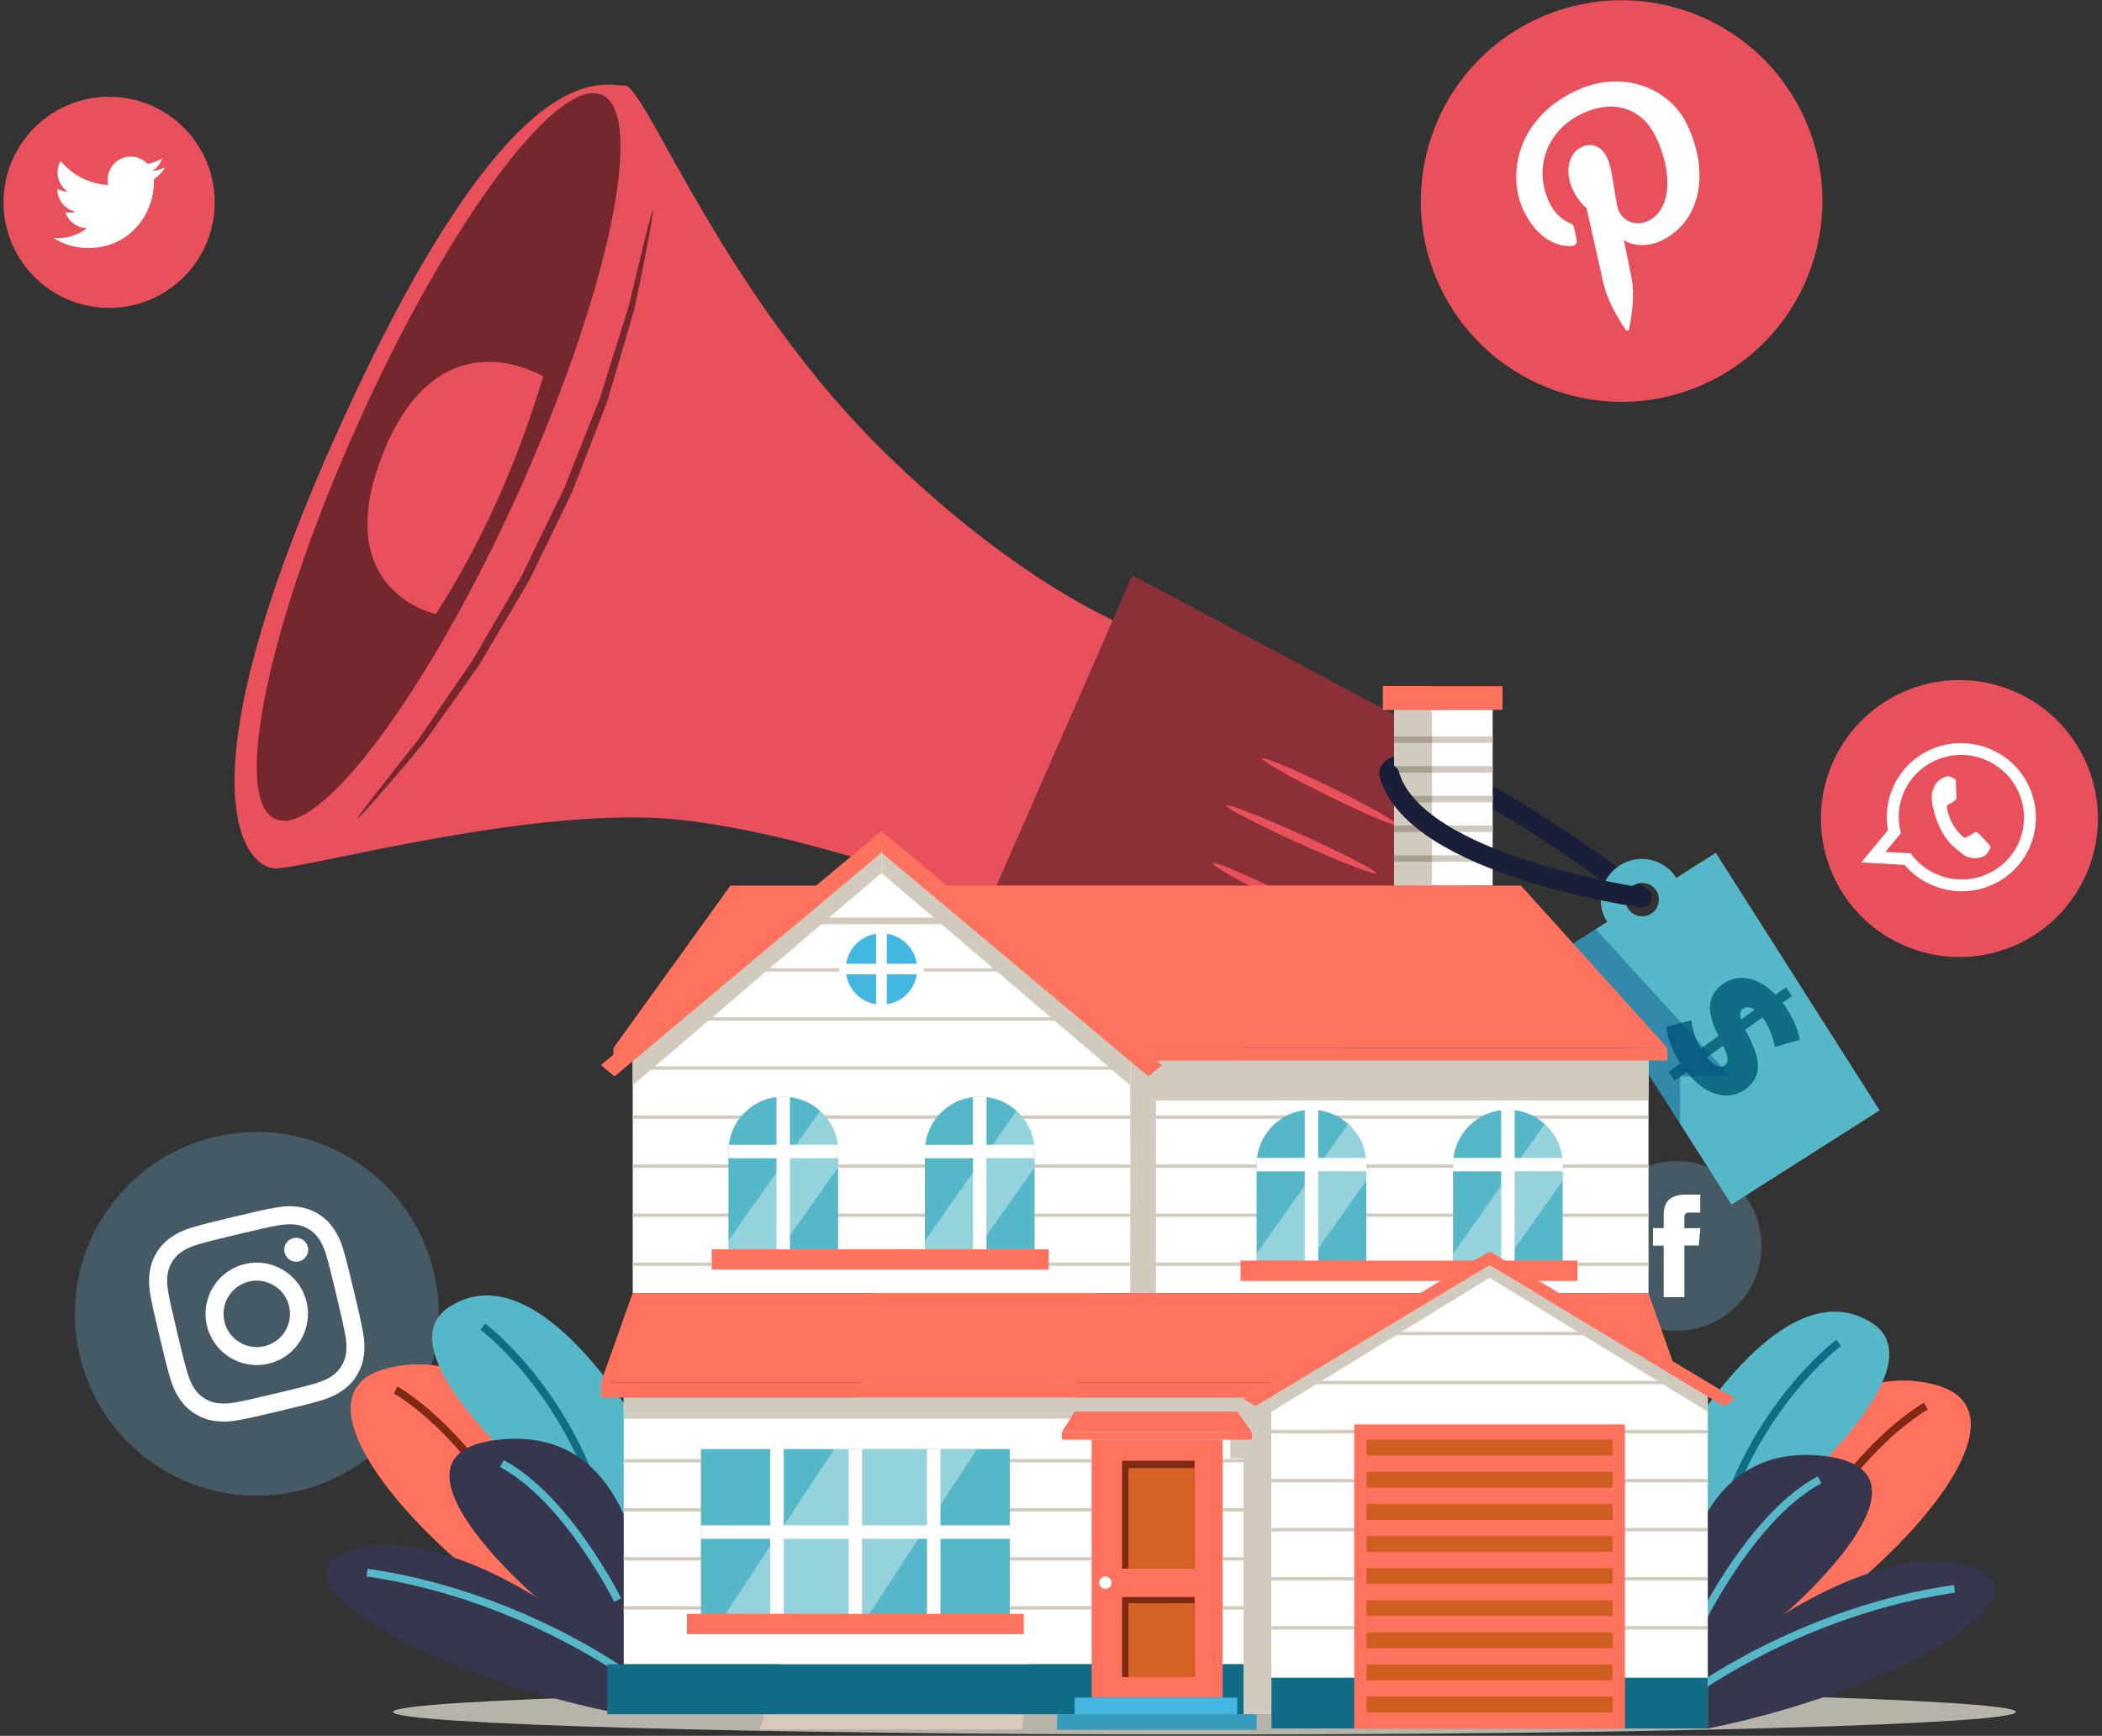 <svg width="494" height="408" viewBox="0 0 494 408" fill="none" xmlns="http://www.w3.org/2000/svg">
<rect x="0" y="0" width="494" height="408" fill="#333333" stroke="none"/>
<g clip-path="url(#clip0_1_54)">
<path d="M401.737 89.696C378.298 101.09 350.062 91.333 338.657 67.895C327.262 44.456 337.019 16.22 360.458 4.814C383.896 -6.58 412.132 3.177 423.538 26.615C434.932 50.054 425.176 78.29 401.737 89.696Z" fill="#E8505B"/>
<path d="M369.436 57.801C370.226 57.755 370.702 57.197 370.539 56.373C370.423 55.804 370.121 54.363 369.994 53.759C369.831 52.935 369.633 52.726 368.797 52.354C366.962 51.541 365.348 50.124 364.128 47.603C360.574 40.286 362.862 31.076 371.643 26.801C379.413 23.015 385.999 25.698 389.088 32.04C393.154 40.391 392.875 49.23 387.393 51.901C384.361 53.376 380.877 51.971 380.11 48.544C379.204 44.456 378.96 39.67 377.671 37.022C376.521 34.653 374.279 33.294 371.654 34.572C368.553 36.081 367.624 40.495 369.715 44.781C371.039 47.511 372.862 48.916 372.862 48.916C372.862 48.916 376.219 63.888 376.811 66.501C377.985 71.716 381.713 77.001 382.073 77.547C382.294 77.872 382.77 77.732 382.84 77.384C382.944 76.873 384.419 70.52 383.455 65.363C383.188 63.899 381.62 56.419 381.62 56.419C383.56 57.848 387.323 58.103 390.447 56.582C399.751 52.052 401.946 40.495 396.417 29.148C392.236 20.564 381.074 16.104 370.028 21.482C356.276 28.172 354.139 41.413 358.135 49.636C360.562 54.619 364.593 58.127 369.448 57.813L369.436 57.801Z" fill="white"/>
<path d="M448.87 222.802C432.075 216.39 423.666 197.574 430.089 180.779C436.5 163.984 455.316 155.575 472.111 161.998C488.906 168.409 497.316 187.226 490.892 204.021C484.481 220.816 465.665 229.225 448.87 222.802Z" fill="#E8505B"/>
<path fill-rule="evenodd" clip-rule="evenodd" d="M477.477 197.923C480.613 189.049 476.072 179.235 467.163 175.831C458.359 172.475 448.556 176.621 444.863 185.123C444.77 185.356 444.665 185.588 444.572 185.832C443.399 188.91 443.155 192.104 443.713 195.124L437.429 202.708L447.604 203.289C449.462 205.473 451.878 207.238 454.747 208.33C463.795 211.791 473.9 207.308 477.326 198.329C477.384 198.19 477.431 198.051 477.477 197.911V197.923ZM455.734 205.74C452.935 204.671 450.659 202.848 449.021 200.583L443.086 200.246L446.744 195.832C445.955 192.952 446.036 189.804 447.186 186.819C447.36 186.378 447.546 185.936 447.767 185.518C451.088 178.863 459.045 175.692 466.176 178.422C473.4 181.186 477.222 189.014 475.085 196.262C474.98 196.622 474.864 196.982 474.725 197.342C471.844 204.88 463.33 208.643 455.734 205.74Z" fill="white"/>
<path fill-rule="evenodd" clip-rule="evenodd" d="M467.21 198.236C466.885 197.888 465.282 196.157 464.956 195.89C464.643 195.611 464.399 195.449 463.981 195.739C463.563 196.03 462.448 196.633 462.111 196.808C461.774 196.982 461.53 196.924 461.205 196.575C460.88 196.227 459.741 195.309 458.731 193.37C457.941 191.871 457.627 190.257 457.546 189.769C457.465 189.281 457.755 189.142 458.034 189.026C458.29 188.91 458.615 188.712 458.905 188.561C458.986 188.515 459.056 188.468 459.126 188.422C459.277 188.306 459.393 188.201 459.556 188.039C459.799 187.818 459.811 187.562 459.788 187.33C459.765 187.098 459.707 184.821 459.672 183.892C459.648 182.974 459.254 182.974 459.021 182.882C458.789 182.789 458.533 182.649 458.266 182.556C457.999 182.452 457.523 182.382 457 182.649C456.478 182.905 455.072 183.474 454.329 185.437C454.155 185.901 454.062 186.389 454.015 186.877C453.887 188.433 454.317 189.932 454.399 190.187C454.503 190.524 455.49 195.658 458.952 198.829C462.436 201.976 462.633 201.442 463.4 201.663C464.155 201.883 466.141 201.616 466.826 200.803C467.523 200.002 467.825 199.212 467.79 199.003C467.756 198.805 467.523 198.596 467.198 198.248L467.21 198.236Z" fill="white"/>
<path d="M25.648 72.378C11.943 72.378 0.827 61.263 0.827 47.557C0.827 33.852 11.943 22.736 25.648 22.736C39.354 22.736 50.469 33.852 50.469 47.557C50.469 61.263 39.354 72.378 25.648 72.378Z" fill="#E8505B"/>
<path d="M12.419 55.862C14.823 57.406 17.669 58.301 20.735 58.301C30.805 58.301 36.496 49.787 36.16 42.156C37.217 41.389 38.134 40.437 38.866 39.345C37.89 39.775 36.845 40.065 35.753 40.205C36.868 39.531 37.728 38.474 38.134 37.208C37.089 37.835 35.927 38.277 34.685 38.521C33.697 37.464 32.28 36.813 30.724 36.813C27.228 36.813 24.649 40.077 25.439 43.48C20.933 43.26 16.925 41.099 14.254 37.812C12.837 40.251 13.522 43.445 15.938 45.06C15.044 45.036 14.208 44.793 13.476 44.386C13.418 46.895 15.218 49.253 17.831 49.775C17.065 49.984 16.229 50.031 15.381 49.868C16.066 52.029 18.075 53.597 20.445 53.632C18.168 55.42 15.288 56.222 12.407 55.873L12.419 55.862Z" fill="white"/>
<path d="M70.249 350.402C47.287 355.873 24.231 341.691 18.761 318.729C13.29 295.766 27.472 272.711 50.434 267.24C73.397 261.77 96.452 275.951 101.923 298.914C107.394 321.876 93.212 344.932 70.249 350.402Z" fill="#455A64"/>
<path d="M55.893 290.133C61.98 288.681 62.711 288.53 65.139 288.077C67.38 287.648 68.681 287.729 69.564 287.857C70.725 288.019 71.608 288.333 72.595 288.937C73.583 289.541 74.256 290.191 74.93 291.155C75.429 291.887 76.091 293.002 76.719 295.197C77.404 297.578 77.601 298.287 79.042 304.373C80.493 310.459 80.644 311.191 81.109 313.618C81.539 315.86 81.457 317.161 81.33 318.044C81.167 319.205 80.854 320.088 80.25 321.075C79.646 322.062 78.995 322.736 78.031 323.41C77.299 323.909 76.184 324.571 73.989 325.198C71.608 325.884 70.9 326.069 64.814 327.521C58.727 328.973 57.996 329.124 55.568 329.589C53.326 330.018 52.026 329.937 51.143 329.809C49.981 329.647 49.099 329.333 48.111 328.729C47.124 328.125 46.45 327.475 45.777 326.511C45.277 325.779 44.615 324.664 43.988 322.469C43.303 320.088 43.105 319.379 41.665 313.281C40.213 307.195 40.062 306.464 39.598 304.036C39.168 301.783 39.249 300.494 39.377 299.611C39.54 298.449 39.853 297.567 40.457 296.579C41.061 295.592 41.712 294.918 42.676 294.245C43.407 293.745 44.522 293.083 46.718 292.456C49.099 291.771 49.807 291.573 55.893 290.133ZM54.918 286.021C48.727 287.497 47.96 287.706 45.544 288.402C43.14 289.088 41.584 289.878 40.26 290.784C38.901 291.724 37.809 292.804 36.845 294.372C35.881 295.94 35.405 297.404 35.172 299.042C34.952 300.621 34.963 302.375 35.428 304.826C35.892 307.288 36.055 308.066 37.53 314.257C39.005 320.448 39.214 321.214 39.911 323.63C40.596 326.035 41.375 327.591 42.292 328.915C43.233 330.274 44.313 331.366 45.881 332.33C47.449 333.294 48.913 333.77 50.55 334.002C52.13 334.223 53.884 334.211 56.335 333.747C58.797 333.282 59.575 333.12 65.766 331.645C71.957 330.169 72.723 329.96 75.139 329.264C77.543 328.578 79.1 327.788 80.424 326.882C81.783 325.942 82.875 324.861 83.839 323.293C84.803 321.725 85.279 320.262 85.511 318.624C85.732 317.045 85.72 315.291 85.256 312.84C84.791 310.378 84.628 309.6 83.153 303.409C81.678 297.218 81.469 296.452 80.772 294.036C80.087 291.631 79.297 290.075 78.391 288.751C77.45 287.392 76.37 286.3 74.802 285.336C73.234 284.372 71.771 283.896 70.133 283.664C68.553 283.443 66.8 283.455 64.349 283.919C61.886 284.384 61.108 284.546 54.918 286.021Z" fill="white"/>
<path d="M57.554 297.114C51.085 298.658 47.089 305.139 48.634 311.609C50.179 318.078 56.66 322.062 63.129 320.529C69.599 318.984 73.583 312.503 72.049 306.034C70.505 299.564 64.024 295.569 57.554 297.114ZM62.154 316.417C57.961 317.416 53.745 314.826 52.746 310.633C51.747 306.44 54.337 302.224 58.53 301.225C62.723 300.226 66.939 302.817 67.938 307.009C68.937 311.202 66.347 315.419 62.154 316.417Z" fill="white"/>
<path d="M72.352 293.095C72.712 294.605 71.782 296.126 70.272 296.486C68.763 296.846 67.241 295.917 66.881 294.407C66.521 292.897 67.45 291.376 68.96 291.016C70.47 290.656 71.992 291.585 72.352 293.095Z" fill="white"/>
<path d="M394.036 312.782C383.025 312.782 374.105 303.862 374.105 292.851C374.105 281.84 383.025 272.92 394.036 272.92C405.047 272.92 413.967 281.84 413.967 292.851C413.967 303.862 405.047 312.782 394.036 312.782Z" fill="#455A64"/>
<path d="M391.005 304.896H395.86V292.747H399.24L399.6 288.681H395.848V286.358C395.848 285.394 396.046 285.023 396.963 285.023H399.588V280.795H396.231C392.619 280.795 390.993 282.386 390.993 285.429V288.67H388.473V292.793H390.993V304.896H391.005Z" fill="white"/>
<path d="M253.775 315.186L257.887 301.376C258.607 298.38 259.56 294.849 260.837 290.818C261.987 287.195 264.949 283.385 267.644 280.644C271.836 276.381 273.834 276.346 276.657 274.081C276.912 273.919 277.203 273.687 277.446 273.547C278.027 273.234 278.457 272.815 278.817 272.362C281.245 269.738 278.91 265.672 273.974 266.056C270.257 266.346 264.206 267.415 254.345 277.578C254.217 277.729 254.089 277.856 253.973 278.019C248.804 284.744 243.949 265.556 243.067 258.413C242.497 253.779 237.491 250.933 232.95 252.606L208.954 263.826C206.968 263.129 204.621 263.245 201.95 264.058C198.419 265.359 196.456 268.994 197.374 272.525L207.107 311.377L178.523 406.491H240.14L253.775 315.163V315.186Z" fill="#FFBE9D"/>
<path d="M301.106 227.831L282.058 265.15L272.533 262.501L224.657 301.446C220.58 304.756 214.61 304.234 211.184 300.25L192.96 279.064C192.96 279.064 229.709 263.233 236.504 250.132C243.299 237.03 235.447 234.057 235.447 234.057L252.742 214.404L301.094 227.831H301.106Z" fill="#E8505B"/>
<path d="M276.401 151.591C276.401 151.591 248.525 145.424 209.29 107.699C170.056 69.974 151.623 19.867 146.826 20.111C142.029 20.355 121.053 10.622 81.179 97.373C41.293 184.124 57.008 204.276 64.941 204.113C72.874 203.951 126.767 188.933 160.415 192.754C194.075 196.575 237.34 214.125 237.34 214.125L276.413 151.591H276.401Z" fill="#E8505B"/>
<path d="M335.637 198.875L326.124 216.959L321.862 225.055C316.019 236.17 302.5 240.758 291.094 235.508L231.336 214.683L266.134 135.237L325.834 167.05C337.298 173.16 341.665 187.376 335.625 198.864L335.637 198.875Z" fill="#E8505B"/>
<g opacity="0.4">
<path d="M335.637 198.875L326.124 216.959L321.862 225.055C316.019 236.17 302.5 240.758 291.094 235.508L231.336 214.683L266.134 135.237L325.834 167.05C337.298 173.16 341.665 187.376 335.625 198.864L335.637 198.875Z" fill="black"/>
</g>
<path d="M84.396 98.953C63.176 145.946 54.337 187.83 64.662 192.487C74.988 197.156 100.564 162.834 121.784 115.841C143.005 68.847 151.843 26.964 141.518 22.306C131.192 17.637 105.616 51.959 84.396 98.953Z" fill="#E8505B"/>
<g opacity="0.5">
<path d="M84.396 98.953C63.176 145.946 54.337 187.83 64.662 192.487C74.988 197.156 100.564 162.834 121.784 115.841C143.005 68.847 151.843 26.964 141.518 22.306C131.192 17.637 105.616 51.959 84.396 98.953Z" fill="black"/>
</g>
<path d="M340.759 225.009L324.568 219.921L334.591 200.861L346.741 208.411L340.759 225.009Z" fill="#E8505B"/>
<g opacity="0.6">
<path d="M334.591 200.861L324.568 219.921L327.89 220.967L336.043 201.767L334.591 200.861Z" fill="black"/>
</g>
<path d="M323.43 205.263C323.197 205.786 315.113 202.65 305.38 198.248C295.635 193.846 287.946 189.862 288.178 189.328C288.411 188.805 296.495 191.941 306.228 196.343C315.961 200.745 323.662 204.729 323.43 205.252V205.263Z" fill="#E8505B"/>
<path d="M328.412 193.916C328.157 194.438 320.84 191.349 312.07 187.028C303.301 182.707 296.39 178.793 296.646 178.271C296.901 177.759 304.207 180.837 312.988 185.158C321.757 189.479 328.656 193.393 328.412 193.904V193.916Z" fill="#E8505B"/>
<path d="M317.146 217.169C317.065 217.447 315.137 217.006 312.07 216.054C310.537 215.577 308.725 214.985 306.704 214.288C304.706 213.568 302.639 212.511 300.409 211.512C291.547 207.401 284.787 203.37 285.008 202.894C285.275 202.325 292.499 205.554 301.28 209.619C303.487 210.618 305.52 211.721 307.448 212.523C309.376 213.301 311.118 214.033 312.558 214.671C315.45 215.961 317.216 216.901 317.134 217.169H317.146Z" fill="#E8505B"/>
<path d="M127.661 88.499C127.661 88.499 103.433 73.47 90.169 106.212C76.916 138.954 102.411 144.332 102.411 144.332C112.841 128.152 121.32 109.615 127.661 88.499Z" fill="#E8505B"/>
<g opacity="0.5">
<path d="M153.435 49.485C153.574 49.508 153.237 51.739 152.482 55.746C151.716 59.741 150.636 65.549 149.079 72.68C148.057 76.188 146.93 80.021 145.734 84.132C145.13 86.188 144.503 88.325 143.852 90.509C143.527 91.601 143.202 92.716 142.865 93.842C142.505 94.957 142.029 96.061 141.611 97.187C139.869 101.694 138.033 106.421 136.14 111.311C135.664 112.531 135.188 113.773 134.7 115.016C134.224 116.271 133.562 117.444 132.993 118.675C131.808 121.114 130.612 123.6 129.392 126.097C128.172 128.606 126.964 131.079 125.78 133.519C125.164 134.727 124.642 135.981 123.956 137.119C123.271 138.269 122.609 139.407 121.935 140.546C119.264 145.064 116.674 149.431 114.211 153.589C113.584 154.623 113.015 155.668 112.353 156.644C111.668 157.608 111.006 158.56 110.344 159.489C109.02 161.359 107.73 163.171 106.488 164.925C103.99 168.41 101.667 171.673 99.542 174.647C94.907 180.257 91.028 184.694 88.357 187.76C85.674 190.826 84.129 192.464 84.024 192.383C83.908 192.29 85.244 190.466 87.73 187.249C90.32 183.973 93.944 179.362 98.404 173.718C100.448 170.709 102.689 167.434 105.094 163.915C106.302 162.161 107.544 160.337 108.834 158.467C109.473 157.538 110.135 156.586 110.797 155.622C111.435 154.646 111.993 153.589 112.597 152.567C115.013 148.42 117.545 144.065 120.158 139.558C120.82 138.432 121.482 137.293 122.144 136.144C122.83 135.005 123.329 133.763 123.945 132.555C125.118 130.127 126.314 127.665 127.522 125.179C128.73 122.694 129.926 120.231 131.111 117.815C131.68 116.596 132.342 115.423 132.818 114.191C133.306 112.96 133.782 111.729 134.27 110.521C136.198 105.678 138.045 100.997 139.822 96.537C140.252 95.422 140.74 94.33 141.111 93.227C141.46 92.112 141.797 91.008 142.133 89.928C142.807 87.756 143.469 85.654 144.108 83.621C145.386 79.556 146.582 75.77 147.674 72.297C149.358 65.316 150.728 59.625 151.704 55.571C152.691 51.622 153.307 49.45 153.446 49.474L153.435 49.485Z" fill="black"/>
</g>
<g opacity="0.4">
<path d="M198.779 276.474C200.986 280.481 203.251 284.558 206.515 287.764C209.79 290.969 214.273 293.246 218.838 292.781C223.391 292.317 227.712 288.542 227.758 283.954C229.942 285.603 233.298 284.709 235.11 282.653C236.922 280.597 237.515 277.752 237.724 275.022C240.697 276.776 244.832 275.382 246.806 272.56C248.793 269.737 248.909 265.939 247.956 262.617C246.992 259.307 245.076 256.369 243.183 253.477C245.471 253.662 247.898 253.825 249.942 252.78C251.987 251.746 253.369 249.04 252.172 247.077C251.476 245.927 250.128 245.358 248.839 244.951C245.25 243.825 242.741 242.93 239.001 243.36C238.13 243.36 240.5 253.209 217.072 266.659C203.239 274.604 198.756 276.439 198.756 276.439L198.779 276.474Z" fill="black"/>
</g>
<path d="M251.534 290.679C251.522 290.784 249.954 290.493 247.434 290.551C244.925 290.609 241.406 291.155 237.933 292.828C234.46 294.489 231.835 296.881 230.209 298.809C228.571 300.737 227.828 302.143 227.735 302.085C227.7 302.062 227.851 301.701 228.188 301.063C228.525 300.435 229.082 299.553 229.872 298.531C231.428 296.498 234.088 293.989 237.666 292.27C241.231 290.563 244.855 290.063 247.422 290.11C248.711 290.133 249.745 290.249 250.454 290.377C251.162 290.505 251.545 290.621 251.534 290.656V290.679Z" fill="#EB996E"/>
<path d="M200.301 270.237C204.075 273.861 206.654 277.868 210.615 281.515C212.415 283.176 215.202 286.312 217.618 286.73C220.034 287.148 221.579 286.823 222.531 284.569C223.31 282.746 221.916 280.249 220.963 278.75C218.443 274.79 216.027 271.7 214.145 268.622C213.263 267.182 214.401 266.88 214.819 267.554C216.631 269.435 219.349 271.073 220.975 273.117C223.205 275.928 223.612 279.645 229.431 278.46C230.197 278.309 230.975 278.042 231.591 277.566C233.786 275.882 233.879 272.966 232.95 270.632C232.23 268.796 230.952 267.24 229.709 265.719C232.195 268.518 234.901 271.468 238.839 271.793C241.127 271.979 243.438 270.91 244.367 268.808C245.529 266.16 243.856 263.593 242.184 261.526C239.21 257.855 235.888 254.464 232.276 251.409C230.929 250.271 229.222 249.632 227.456 249.62C225.412 249.609 222.857 249.992 221.602 251.769C219.314 254.986 220.023 257.844 220.023 257.844C220.023 257.844 214.9 255.254 210.789 257.96C206.677 260.678 205.655 265.335 205.655 265.335L200.301 270.237Z" fill="#FFBE9D"/>
<path d="M227.537 248.494C225.958 246.903 225.586 243.987 226.817 241.572C227.688 239.864 228.78 238.203 229.895 237.832C234.762 236.194 256.029 239.864 255.843 244.591C255.645 249.435 254.101 251.572 242.555 249.899C240.523 249.609 237.34 249.202 237.34 249.202L234.553 253.384L227.549 248.482L227.537 248.494Z" fill="#FFBE9D"/>
<path d="M231.347 268.251C231.173 268.355 229.558 265.057 226.26 262.095C222.984 259.098 219.546 257.809 219.628 257.635C219.651 257.565 220.545 257.797 221.881 258.425C223.217 259.052 224.982 260.132 226.666 261.653C228.339 263.175 229.593 264.824 230.337 266.102C231.092 267.368 231.405 268.239 231.347 268.262V268.251Z" fill="#EB996E"/>
<path d="M234.924 253.756C234.82 253.86 233.415 252.71 231.498 251.537C230.546 250.956 229.663 250.457 229.001 250.167C228.339 249.853 227.909 249.772 227.909 249.679C227.909 249.597 228.409 249.539 229.152 249.76C229.895 249.969 230.836 250.422 231.823 251.026C233.786 252.222 235.075 253.628 234.924 253.756Z" fill="#EB996E"/>
<path d="M238.49 249.365C238.479 249.493 236.62 249.551 234.39 248.9C233.287 248.563 232.346 248.029 231.765 247.53C231.185 247.03 230.941 246.612 230.999 246.566C231.115 246.461 232.427 247.716 234.564 248.32C236.678 248.935 238.514 249.156 238.479 249.353L238.49 249.365Z" fill="#EB996E"/>
<path d="M217.827 274.105C217.758 274.151 217.003 273.199 215.888 271.584C214.749 270.016 213.298 267.67 210.928 265.939C208.559 264.209 205.771 263.802 203.901 264.081C201.996 264.348 200.997 265.138 200.939 265.022C200.916 264.999 201.137 264.778 201.613 264.487C202.089 264.186 202.844 263.86 203.832 263.663C205.783 263.256 208.768 263.628 211.288 265.452C213.797 267.287 215.202 269.726 216.259 271.352C217.281 273.024 217.909 274.058 217.839 274.105H217.827Z" fill="#EB996E"/>
<path d="M234.1 321.145C234.123 321.307 230.22 321.865 225.412 322.399C220.592 322.922 216.666 323.212 216.654 323.05C216.631 322.887 220.522 322.329 225.342 321.795C230.162 321.273 234.077 320.982 234.1 321.145Z" fill="#EB996E"/>
</g>
<g clip-path="url(#clip1_1_54)">
<g style="mix-blend-mode:multiply" opacity="0.84">
<path d="M283.079 407.692C388.41 407.692 473.798 405.314 473.798 402.381C473.798 399.447 388.41 397.069 283.079 397.069C177.748 397.069 92.36 399.447 92.36 402.381C92.36 405.314 177.748 407.692 283.079 407.692Z" fill="#D1CBBF"/>
</g>
<path d="M405.086 356.885C405.086 356.885 425.943 317.866 454.756 325.473C483.568 333.084 431.175 383.606 405.086 391.181C405.054 364.78 405.086 356.885 405.086 356.885Z" fill="#FF725E"/>
<path d="M452.597 330.52C452.597 330.52 430.506 342.469 416.097 379.637" stroke="#7F2814" stroke-width="1.833" stroke-miterlimit="10"/>
<path d="M391.892 345.064C391.892 345.064 417.299 297.069 439.63 310.756C461.962 324.443 391.615 375.379 391.615 375.379L391.892 345.068V345.064Z" fill="#55B7C8"/>
<path d="M432.108 315.639C432.108 315.639 412.26 330.412 403.932 359.845" stroke="#116D85" stroke-width="1.833" stroke-miterlimit="10"/>
<path d="M140.487 353.072C140.487 353.072 119.63 314.053 90.818 321.66C62.005 329.27 114.399 379.793 140.487 387.368C140.519 360.967 140.487 353.072 140.487 353.072Z" fill="#FF725E"/>
<path d="M92.977 326.707C92.977 326.707 115.068 338.656 129.476 375.824" stroke="#7F2814" stroke-width="1.833" stroke-miterlimit="10"/>
<path d="M153.682 341.251C153.682 341.251 128.274 293.256 105.943 306.943C83.612 320.63 153.958 371.562 153.958 371.562L153.682 341.251Z" fill="#55B7C8"/>
<path d="M113.466 311.822C113.466 311.822 133.313 326.594 141.641 356.028" stroke="#116D85" stroke-width="1.833" stroke-miterlimit="10"/>
<path d="M394.844 376.124C394.844 376.124 397.131 339.008 428.106 342.168C459.082 345.329 419.462 379.325 419.462 379.325C419.462 379.325 446.115 361.568 464.125 368.577C482.134 375.583 445.198 397.402 401.357 406.302C384.966 389.911 394.844 376.12 394.844 376.12V376.124Z" fill="#36374F"/>
<path d="M400.411 379.897C400.411 379.897 412.256 356.012 427.626 347.828" stroke="#55B7C8" stroke-width="1.833" stroke-miterlimit="10"/>
<path d="M398.809 397.057C398.809 397.057 424.421 378.439 459.318 373.448" stroke="#55B7C8" stroke-width="1.833" stroke-miterlimit="10"/>
<path d="M150.73 372.311C150.73 372.311 148.443 335.195 117.467 338.359C86.492 341.52 126.111 375.515 126.111 375.515C126.111 375.515 99.458 357.758 81.449 364.768C63.44 371.774 100.375 393.593 144.217 402.493C160.608 386.102 150.726 372.311 150.726 372.311H150.73Z" fill="#36374F"/>
<path d="M145.162 376.084C145.162 376.084 133.317 352.198 117.948 344.015" stroke="#55B7C8" stroke-width="1.833" stroke-miterlimit="10"/>
<path d="M146.764 393.244C146.764 393.244 121.152 374.626 86.255 369.635" stroke="#55B7C8" stroke-width="1.833" stroke-miterlimit="10"/>
<path d="M326.524 181.379C326.524 181.379 330.654 169.567 385.823 210.973" stroke="#1A1E39" stroke-width="4.679" stroke-miterlimit="10" stroke-linecap="round"/>
<path d="M403.243 200.454L393.966 206.354C391.11 201.864 385.158 200.538 380.668 203.394C376.178 206.25 374.852 212.202 377.708 216.693L368.431 222.593L406.929 283.13L441.741 260.991L403.243 200.454ZM383.832 208.149C385.659 206.987 388.086 207.524 389.248 209.354C390.409 211.185 389.873 213.608 388.042 214.77C386.216 215.932 383.788 215.395 382.627 213.564C381.465 211.734 382.002 209.31 383.832 208.149Z" fill="#55B7C8"/>
<path d="M350.798 166.843H327.622V208.161H350.798V166.843Z" fill="white"/>
<path d="M336.558 166.843H327.622V208.161H336.558V166.843Z" fill="#D1CBBF"/>
<path d="M350.798 173.853H327.622" stroke="#D1CBBF" stroke-width="1.519" stroke-miterlimit="10"/>
<path d="M350.798 180.838H327.622" stroke="#D1CBBF" stroke-width="1.519" stroke-miterlimit="10"/>
<path d="M350.798 187.824H327.622" stroke="#D1CBBF" stroke-width="1.519" stroke-miterlimit="10"/>
<path d="M350.798 194.806H327.622" stroke="#D1CBBF" stroke-width="1.519" stroke-miterlimit="10"/>
<path d="M350.798 201.792H327.622" stroke="#D1CBBF" stroke-width="1.519" stroke-miterlimit="10"/>
<path d="M336.558 173.853H327.622" stroke="#A89F91" stroke-width="1.519" stroke-miterlimit="10"/>
<path d="M336.558 180.838H327.622" stroke="#A89F91" stroke-width="1.519" stroke-miterlimit="10"/>
<path d="M336.558 187.824H327.622" stroke="#A89F91" stroke-width="1.519" stroke-miterlimit="10"/>
<path d="M336.558 194.806H327.622" stroke="#A89F91" stroke-width="1.519" stroke-miterlimit="10"/>
<path d="M336.558 201.792H327.622" stroke="#A89F91" stroke-width="1.519" stroke-miterlimit="10"/>
<path d="M385.819 210.969C385.819 210.969 332.601 203.518 326.52 182.064" stroke="#1A1E39" stroke-width="4.679" stroke-miterlimit="10" stroke-linecap="round"/>
<path d="M353.105 161.275H325.01V166.843H353.105V161.275Z" fill="#FF725E"/>
<path d="M336.558 161.275H325.01V166.843H336.558V161.275Z" fill="#FF725E"/>
<path d="M391.615 241.351L397.515 239.797C397.776 242.625 399.042 245.913 400.976 248.325C402.935 250.768 404.385 251.169 405.394 250.36C408.699 247.708 396.786 237.794 404.525 231.585C408.246 228.601 413.722 229.202 418.689 235.395C420.86 238.103 422.482 241.407 422.939 244.415L417.107 246.11C416.578 243.254 415.537 240.858 414.083 239.044C412.1 236.572 410.55 236.348 409.508 237.185C406.32 239.741 418.184 249.651 410.502 255.811C406.868 258.723 401.337 258.171 396.37 251.978C393.622 248.553 391.823 244.419 391.619 241.355L391.615 241.351Z" fill="#116D85"/>
<path d="M419.702 232.063L392.113 251.968L393.576 253.995L421.164 234.09L419.702 232.063Z" fill="#116D85"/>
<g style="mix-blend-mode:multiply" opacity="0.41">
<path d="M368.431 222.593L394.844 264.123V253.003H406.648L375.028 218.395L368.431 222.593Z" fill="#00467F"/>
</g>
<path d="M389.62 328.501H146.584V391.185H389.62V328.501Z" fill="white"/>
<path d="M394.844 391.185H142.735V402.934H394.844V391.185Z" fill="#116D85"/>
<g style="mix-blend-mode:multiply">
<path d="M146.584 333.448H289.132V342.797H292.252V402.933H298.873V328.501H146.584V333.448Z" fill="#D1CBBF"/>
</g>
<path d="M387.421 249.266H265.627V303.963H387.421V249.266Z" fill="white"/>
<path d="M265.627 303.963H271.675V258.667H387.421V249.266H265.627V303.963Z" fill="#D1CBBF"/>
<path d="M171.663 208.161H357.439L391.872 246.33H144.169L171.663 208.161Z" fill="#FF725E"/>
<path d="M391.872 246.33H144.169V249.266H391.872V246.33Z" fill="#FF725E"/>
<path d="M270.494 297.157H387.421" stroke="#D1CBBF" stroke-width="0.79" stroke-miterlimit="10"/>
<path d="M270.494 285.629H387.421" stroke="#D1CBBF" stroke-width="0.79" stroke-miterlimit="10"/>
<path d="M270.494 274.097H387.421" stroke="#D1CBBF" stroke-width="0.79" stroke-miterlimit="10"/>
<path d="M270.494 262.569H387.421" stroke="#D1CBBF" stroke-width="0.79" stroke-miterlimit="10"/>
<path d="M146.584 377.935H292.252" stroke="#D1CBBF" stroke-width="0.79" stroke-miterlimit="10"/>
<path d="M146.584 366.406H292.252" stroke="#D1CBBF" stroke-width="0.79" stroke-miterlimit="10"/>
<path d="M146.584 354.874H292.252" stroke="#D1CBBF" stroke-width="0.79" stroke-miterlimit="10"/>
<path d="M146.584 343.346H292.252" stroke="#D1CBBF" stroke-width="0.79" stroke-miterlimit="10"/>
<path d="M265.627 303.963H148.699V249.266L207.165 198.804L265.627 249.266V303.963Z" fill="white"/>
<path d="M207.165 205.197L265.627 255.094V249.266L207.165 200.454V205.197Z" fill="#D1CBBF"/>
<path d="M207.165 205.197L148.699 255.094V249.266L207.165 200.454V205.197Z" fill="#D1CBBF"/>
<path d="M148.699 303.963L141.232 324.924H394.844L387.421 303.963H148.699Z" fill="#FF725E"/>
<path d="M394.844 324.924H141.232V328.497H394.844V324.924Z" fill="#FF725E"/>
<path d="M237.311 340.598H164.729V379.637H237.311V340.598Z" fill="#55B7C8"/>
<path d="M201.02 379.637V340.598" stroke="white" stroke-width="3.16" stroke-miterlimit="10"/>
<path d="M164.729 360.118H237.307" stroke="white" stroke-width="3.16" stroke-miterlimit="10"/>
<path d="M219.438 340.598V379.637" stroke="white" stroke-width="3.16" stroke-miterlimit="10"/>
<path d="M367.265 296.733H341.489V273.74C341.489 266.626 347.265 260.854 354.375 260.854C361.489 260.854 367.261 266.631 367.261 273.74V296.733H367.265Z" fill="#55B7C8"/>
<path d="M354.379 260.854V296.733" stroke="white" stroke-width="3.16" stroke-miterlimit="10"/>
<path d="M367.269 273.74H341.493" stroke="white" stroke-width="3.16" stroke-miterlimit="10"/>
<g style="mix-blend-mode:overlay" opacity="0.37">
<path d="M367.269 277.498V273.74C367.269 269.951 365.623 266.554 363.019 264.195L341.497 294.69V296.733H353.674L367.273 277.498H367.269Z" fill="white"/>
</g>
<path d="M308.206 260.854C301.088 260.854 295.32 266.623 295.32 273.741V296.733H321.096V273.741C321.096 266.623 315.328 260.854 308.21 260.854H308.206Z" fill="#55B7C8"/>
<path d="M308.206 260.854V296.733" stroke="white" stroke-width="3.16" stroke-miterlimit="10"/>
<path d="M295.32 273.741H321.092" stroke="white" stroke-width="3.16" stroke-miterlimit="10"/>
<g style="mix-blend-mode:overlay" opacity="0.37">
<path d="M321.092 277.478V273.741C321.092 269.947 319.442 266.547 316.834 264.187L295.32 294.67V296.733H307.481L321.092 277.478Z" fill="white"/>
</g>
<path d="M370.718 296.292H291.539V301.071H370.718V296.292Z" fill="#FF725E"/>
<path d="M298.801 406.306V328.161L350.077 297.342L401.353 328.161V406.306H298.801Z" fill="white"/>
<path d="M182.61 340.322V379.36" stroke="white" stroke-width="3.16" stroke-miterlimit="10"/>
<path d="M350.077 297.342L298.801 328.161V331.838L350.077 300.334L401.353 331.838V328.161L350.077 297.342Z" fill="#D1CBBF"/>
<path d="M401.353 394.341H298.801V406.302H401.353V394.341Z" fill="#116D85"/>
<path d="M287.345 338.399H256.554V399.02H287.345V338.399Z" fill="#FF725E"/>
<path d="M290.782 399.02H252.568V402.933H290.782V399.02Z" fill="#44B6E2"/>
<path d="M280.744 343.346H263.7V368.709H280.744V343.346Z" fill="#7F2814"/>
<path d="M280.748 345.064H265.19V368.71H280.748V345.064Z" fill="#D36224"/>
<path d="M280.744 375.375H263.7V394.209H280.744V375.375Z" fill="#7F2814"/>
<path d="M280.748 376.825H265.19V394.209H280.748V376.825Z" fill="#D36224"/>
<path d="M295.316 402.933H248.443V406.582H295.316V402.933Z" fill="#359CBC"/>
<path d="M261.229 372.006C261.229 372.803 260.584 373.448 259.786 373.448C258.989 373.448 258.344 372.803 258.344 372.006C258.344 371.209 258.989 370.564 259.786 370.564C260.584 370.564 261.229 371.209 261.229 372.006Z" fill="white"/>
<path d="M294.219 336.609H249.544V338.395H294.219V336.609Z" fill="#FF725E"/>
<path d="M249.544 336.609L252.568 331.798H290.782L294.219 336.609H249.544Z" fill="#FF725E"/>
<path d="M148.699 297.157H265.627" stroke="#D1CBBF" stroke-width="0.79" stroke-miterlimit="10"/>
<path d="M148.699 285.629H265.627" stroke="#D1CBBF" stroke-width="0.79" stroke-miterlimit="10"/>
<path d="M148.699 274.097H265.627" stroke="#D1CBBF" stroke-width="0.79" stroke-miterlimit="10"/>
<path d="M148.699 262.569H265.627" stroke="#D1CBBF" stroke-width="0.79" stroke-miterlimit="10"/>
<path d="M148.699 251.041H265.627" stroke="#D1CBBF" stroke-width="0.79" stroke-miterlimit="10"/>
<path d="M163.147 239.509H251.195" stroke="#D1CBBF" stroke-width="0.79" stroke-miterlimit="10"/>
<path d="M176.342 227.98H237.792" stroke="#D1CBBF" stroke-width="0.79" stroke-miterlimit="10"/>
<path d="M189.953 216.452H223.151" stroke="#D1CBBF" stroke-width="1.58" stroke-miterlimit="10"/>
<path d="M298.873 382.617H401.353" stroke="#D1CBBF" stroke-width="0.79" stroke-miterlimit="10"/>
<path d="M298.801 371.089H401.353" stroke="#D1CBBF" stroke-width="0.79" stroke-miterlimit="10"/>
<path d="M298.873 359.557H401.353" stroke="#D1CBBF" stroke-width="0.79" stroke-miterlimit="10"/>
<path d="M298.801 348.029H401.353" stroke="#D1CBBF" stroke-width="0.79" stroke-miterlimit="10"/>
<path d="M298.801 336.5H401.353" stroke="#D1CBBF" stroke-width="0.79" stroke-miterlimit="10"/>
<path d="M308.515 324.968H391.679" stroke="#D1CBBF" stroke-width="0.79" stroke-miterlimit="10"/>
<path d="M327.622 313.44H372.609" stroke="#D1CBBF" stroke-width="0.79" stroke-miterlimit="10"/>
<path d="M230.249 257.774C237.367 257.774 243.135 263.542 243.135 270.66V293.652H217.359V270.66C217.359 263.542 223.127 257.774 230.245 257.774H230.249Z" fill="#55B7C8"/>
<path d="M230.249 257.774V293.652" stroke="white" stroke-width="3.16" stroke-miterlimit="10"/>
<path d="M243.135 270.66H217.363" stroke="white" stroke-width="3.16" stroke-miterlimit="10"/>
<g style="mix-blend-mode:overlay" opacity="0.37">
<path d="M243.135 274.417V270.66C243.135 266.871 241.489 263.474 238.885 261.115L217.363 291.609V293.652H229.54L243.139 274.417H243.135Z" fill="white"/>
</g>
<path d="M184.076 257.774C176.959 257.774 171.19 263.542 171.19 270.66V293.652H196.967V270.66C196.967 263.542 191.198 257.774 184.08 257.774H184.076Z" fill="#55B7C8"/>
<path d="M184.076 257.774V293.652" stroke="white" stroke-width="3.16" stroke-miterlimit="10"/>
<path d="M171.19 270.66H196.963" stroke="white" stroke-width="3.16" stroke-miterlimit="10"/>
<g style="mix-blend-mode:overlay" opacity="0.37">
<path d="M196.963 274.398V270.66C196.963 266.867 195.312 263.466 192.705 261.107L171.19 291.59V293.653H183.351L196.963 274.398Z" fill="white"/>
</g>
<path d="M246.448 293.652H167.269V298.431H246.448V293.652Z" fill="#FF725E"/>
<path d="M240.608 379.328H161.429V384.107H240.608V379.328Z" fill="#FF725E"/>
<path d="M207.165 236.949C212.233 236.949 216.342 232.84 216.342 227.772C216.342 222.704 212.233 218.595 207.165 218.595C202.097 218.595 197.988 222.704 197.988 227.772C197.988 232.84 202.097 236.949 207.165 236.949Z" fill="#44B6E2" stroke="white" stroke-width="1.58" stroke-miterlimit="10"/>
<path d="M208.411 218.691C208.002 218.635 207.585 218.595 207.161 218.595C206.736 218.595 206.32 218.635 205.911 218.691V226.522H198.08C198.024 226.931 197.984 227.348 197.984 227.772C197.984 228.197 198.024 228.613 198.08 229.022H205.911V236.853C206.32 236.909 206.736 236.949 207.161 236.949C207.585 236.949 208.002 236.909 208.411 236.853V229.022H216.242C216.298 228.613 216.338 228.197 216.338 227.772C216.338 227.348 216.298 226.931 216.242 226.522H208.411V218.691Z" fill="white"/>
<path d="M207.165 195.351L273.093 250.336L269.889 253.003L207.165 200.454V195.351Z" fill="#FF725E"/>
<path d="M207.165 195.351L141.232 250.336L144.437 253.003L207.165 200.454V195.351Z" fill="#FF725E"/>
<g style="mix-blend-mode:overlay" opacity="0.37">
<path d="M196.069 340.598L170.502 379.328H204.317L229.612 340.598H196.069Z" fill="white"/>
</g>
<path d="M381.882 334.806H318.268V406.302H381.882V334.806Z" fill="#FF725E"/>
<path d="M378.994 338.399H321.165V342.172H378.994V338.399Z" fill="#CE5F21"/>
<path d="M378.994 342.168H321.165V345.942H378.994V342.168Z" fill="#FF725E"/>
<path d="M378.994 345.942H321.165V349.715H378.994V345.942Z" fill="#CE5F21"/>
<path d="M378.994 349.715H321.165V353.488H378.994V349.715Z" fill="#FF725E"/>
<path d="M378.994 353.488H321.165V357.262H378.994V353.488Z" fill="#CE5F21"/>
<path d="M378.994 357.261H321.165V361.035H378.994V357.261Z" fill="#FF725E"/>
<path d="M378.994 361.035H321.165V364.808H378.994V361.035Z" fill="#CE5F21"/>
<path d="M378.994 364.804H321.165V368.577H378.994V364.804Z" fill="#FF725E"/>
<path d="M378.994 368.577H321.165V372.35H378.994V368.577Z" fill="#CE5F21"/>
<path d="M378.994 372.351H321.165V376.124H378.994V372.351Z" fill="#FF725E"/>
<path d="M378.994 376.124H321.165V379.897H378.994V376.124Z" fill="#CE5F21"/>
<path d="M378.994 379.897H321.165V383.671H378.994V379.897Z" fill="#FF725E"/>
<path d="M378.994 383.67H321.165V387.444H378.994V383.67Z" fill="#CE5F21"/>
<path d="M378.994 387.44H321.165V391.213H378.994V387.44Z" fill="#FF725E"/>
<path d="M378.994 391.213H321.165V394.986H378.994V391.213Z" fill="#CE5F21"/>
<path d="M378.994 394.986H321.165V398.76H378.994V394.986Z" fill="#FF725E"/>
<path d="M378.994 398.76H321.165V402.533H378.994V398.76Z" fill="#CE5F21"/>
<path d="M378.994 402.533H321.165V406.306H378.994V402.533Z" fill="#FF725E"/>
<path d="M350.077 294.121L407.902 328.834L405.094 330.52L350.077 297.342V294.121Z" fill="#FF725E"/>
<path d="M350.077 294.121L292.252 328.834L295.06 330.52L350.077 297.342V294.121Z" fill="#FF725E"/>
<path opacity="0.41" d="M265.627 303.963L246.452 324.924H141.232L148.699 303.963H265.627Z" fill="#FF725E"/>
<path opacity="0.41" d="M350.798 208.161L315.937 246.33H268.102L222.526 208.161H350.798Z" fill="#FF725E"/>
<path opacity="0.41" d="M368.09 219.969H317.223L315.228 216.452H364.918L368.09 219.969Z" fill="#FF725E"/>
<path opacity="0.41" d="M374.655 227.247H323.616L321.617 223.726H371.483L374.655 227.247Z" fill="#FF725E"/>
<path opacity="0.41" d="M381.221 234.526H330.321L328.327 231.005H378.048L381.221 234.526Z" fill="#FF725E"/>
<path opacity="0.41" d="M147.501 307.332H212.144L210.225 310.7H146.3L147.501 307.332Z" fill="#FF725E"/>
<path opacity="0.41" d="M145.37 313.953H210.013L208.098 317.322H144.169L145.37 313.953Z" fill="#FF725E"/>
</g>
<defs>
<clipPath id="clip0_1_54">
<rect width="492.214" height="406.462" fill="white" transform="translate(0.827 0.052)"/>
</clipPath>
<clipPath id="clip1_1_54">
<rect width="397.012" height="246.417" fill="white" transform="translate(76.786 161.275)"/>
</clipPath>
</defs>
</svg>
